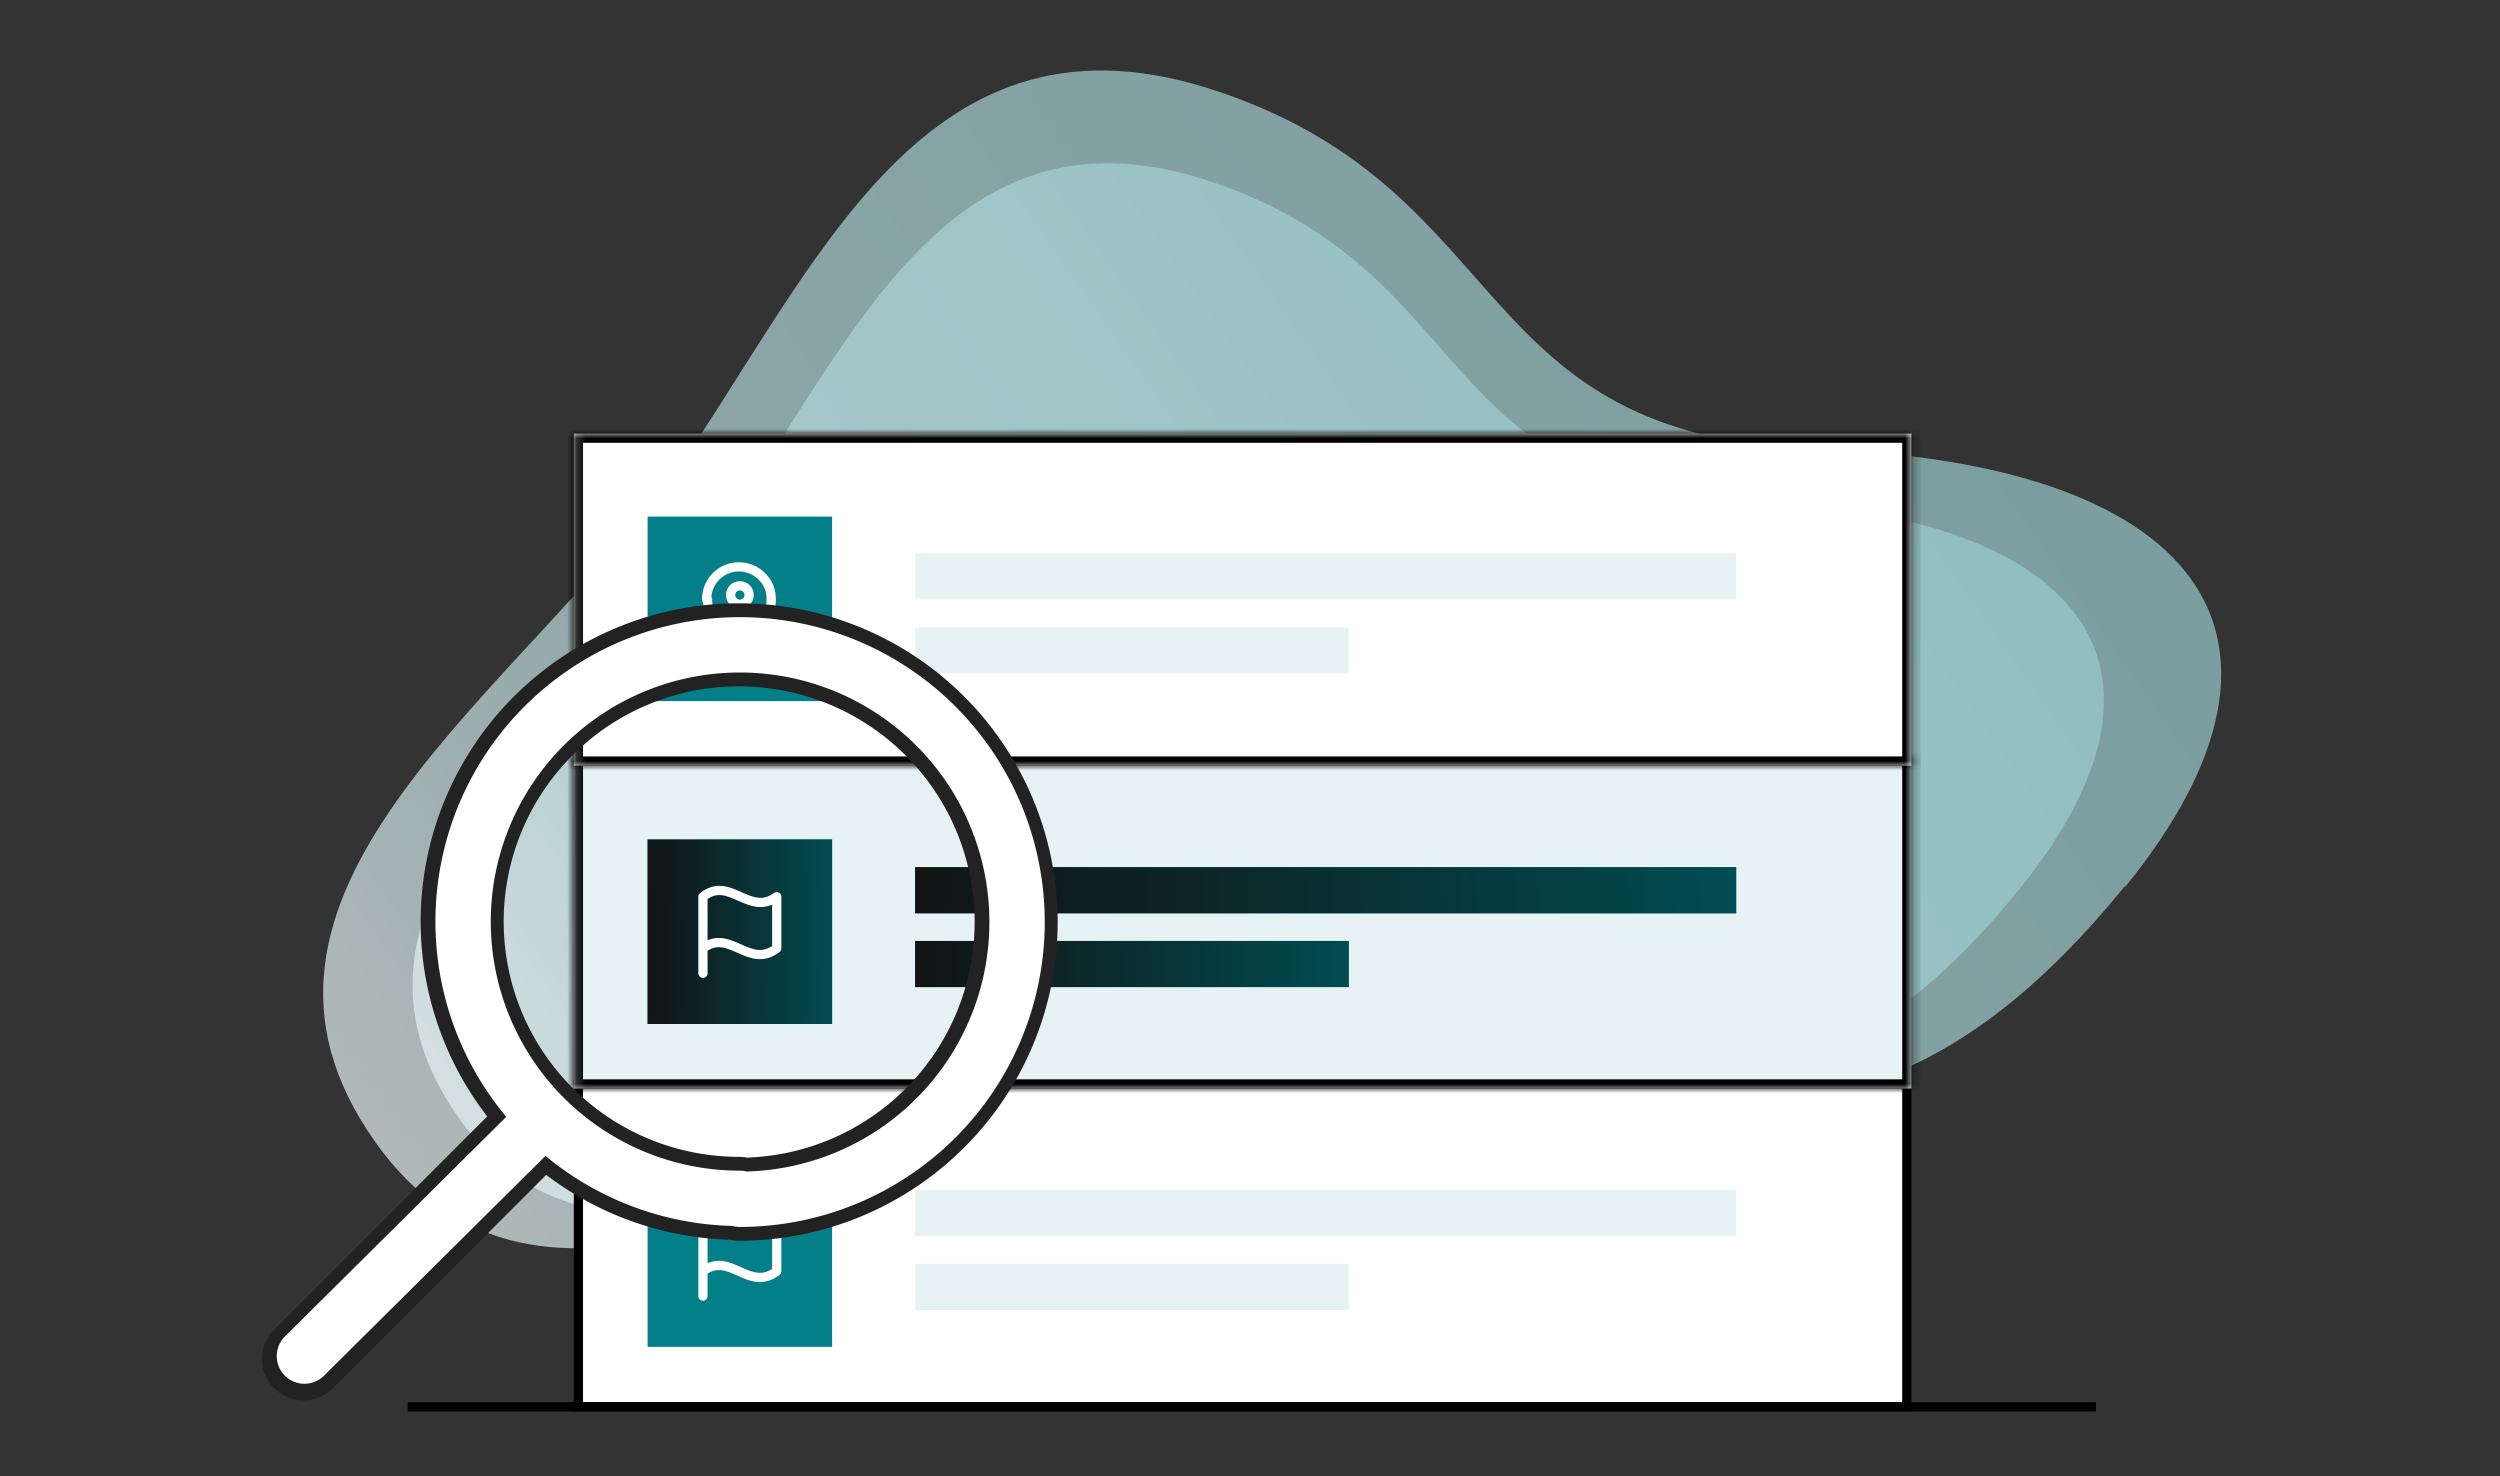 <svg xmlns="http://www.w3.org/2000/svg" fill="none" viewBox="0 0 271 160"><rect x="0" y="0" width="271" height="160" fill="#333333" stroke="none"/><path fill="url(#paint0_linear_1082_4258)" d="M230.3 96.1c-16.8 20.7-34.8 28.3-58 20-23-8.3-30.8-15.7-57.1-1.8-26.4 13.9-58.1 34.8-75.4 8.2-17.3-26.5 16.8-47.8 33-70.7C88.8 28.8 100.2-1 132.3 10 164.6 21 159 47.4 197 48.7c40.7 1.4 55.8 19.8 33.4 47.4Z" opacity=".7"/><path fill="url(#paint1_linear_1082_4258)" d="M218.8 96.5c-14.9 18.4-31 25.3-51.6 17.9-20.6-7.5-27.5-14-51-1.7-23.5 12.4-51.8 31-67.2 7.4-15.5-23.7 15-42.6 29.4-63 14.4-20.5 24.5-47.1 53.2-37.3 28.7 9.8 23.6 33.3 57.4 34.5 36.3 1.2 49.8 17.6 29.8 42.2Z" opacity=".7"/><path fill="#fff" stroke="#000" d="M62.7 117.5h144v35h-144z"/><mask id="path-4-inside-1_1082_4258" fill="#fff"><path d="M62.2 82h145v36h-145V82Z"/></mask><path fill="#E6F2F3" d="M62.2 82h145v36h-145V82Z"/><path fill="#000" d="M62.2 82v-1h-1v1h1Zm145 0h1v-1h-1v1Zm0 36v1h1v-1h-1Zm-145 0h-1v1h1v-1Zm0-35h145v-2h-145v2Zm144-1v36h2V82h-2Zm1 35h-145v2h145v-2Zm-144 1V82h-2v36h2Z" mask="url(#path-4-inside-1_1082_4258)"/><path fill="#027F88" d="M70.2 91h20v20h-20z"/><path fill="url(#paint2_linear_1082_4258)" d="M70.2 91h20v20h-20z"/><path stroke="#fff" stroke-linecap="round" stroke-linejoin="round" d="M76.2 105.5v-2.7m0 0c2.9-2.2 5 2.3 8 0v-5.6c-3 2.2-5.1-2.3-8 0v5.6Z"/><mask id="path-8-inside-2_1082_4258" fill="#fff"><path d="M62.2 47h145v36h-145V47Z"/></mask><path fill="#fff" d="M62.2 47h145v36h-145V47Z"/><path fill="#000" d="M62.2 47v-1h-1v1h1Zm145 0h1v-1h-1v1Zm0 36v1h1v-1h-1Zm-145 0h-1v1h1v-1Zm0-35h145v-2h-145v2Zm144-1v36h2V47h-2Zm1 35h-145v2h145v-2Zm-144 1V47h-2v36h2Z" mask="url(#path-8-inside-2_1082_4258)"/><path fill="#027F88" d="M70.2 56h20v20h-20z"/><path fill="#E6F2F3" d="M99.2 60h89v5h-89zM99.2 68h47v5h-47z"/><path fill="#027F88" d="M99.2 94h89v5h-89z"/><path fill="url(#paint3_linear_1082_4258)" d="M99.2 94h89v5h-89z"/><path fill="#027F88" d="M99.2 102h47v5h-47z"/><path fill="url(#paint4_linear_1082_4258)" d="M99.2 102h47v5h-47z"/><path fill="#E6F2F3" d="M99.2 129h89v5h-89zM99.2 137h47v5h-47z"/><path fill="#027F88" d="M70.2 126h20v20h-20z"/><path stroke="#fff" stroke-linecap="round" stroke-linejoin="round" d="M76.2 140.5v-2.7m0 0c2.9-2.2 5 2.3 8 0v-5.6c-3 2.2-5.1-2.3-8 0v5.6ZM76.7 65c0 2.4 2 4.4 3 5.2.2 0 .2.1.3.2h.3l.3-.2c1-.8 3-2.8 3-5.2 0-1-.3-1.8-1-2.5a3.5 3.5 0 0 0-6 2.5Z"/><path stroke="#fff" stroke-linecap="round" stroke-linejoin="round" d="M79.2 64.5a1 1 0 1 0 2 0 1 1 0 0 0-2 0Z"/><path stroke="#000" d="M44.2 152.5h183"/><path stroke="#222" stroke-linecap="round" stroke-linejoin="round" stroke-width="9" d="m58.7 121.5-25.8 25.8M80.1 130a30 30 0 1 0 0-60.1 30 30 0 0 0 0 60Z"/><path stroke="#fff" stroke-linecap="round" stroke-linejoin="round" stroke-width="6" d="M58.8 121.4 33 147M80.2 130a30 30 0 1 0 0-60.1 30 30 0 0 0 0 60Z"/><defs><linearGradient id="paint0_linear_1082_4258" x1="211.5" x2="50.8" y1="25.2" y2="137.7" gradientUnits="userSpaceOnUse"><stop stop-color="#9ACCCF"/><stop offset=".7" stop-color="#B4D8DB"/><stop offset="1" stop-color="#E6F2F3"/></linearGradient><linearGradient id="paint1_linear_1082_4258" x1="202.1" x2="58.8" y1="33.3" y2="133.6" gradientUnits="userSpaceOnUse"><stop stop-color="#9ACCCF"/><stop offset=".7" stop-color="#B4D8DB"/><stop offset="1" stop-color="#E6F2F3"/></linearGradient><linearGradient id="paint2_linear_1082_4258" x1="70.2" x2="90.2" y1="111" y2="110.9" gradientUnits="userSpaceOnUse"><stop stop-color="#121212"/><stop offset="1" stop-color="#014C52"/></linearGradient><linearGradient id="paint3_linear_1082_4258" x1="99.2" x2="188.2" y1="99" y2="94.9" gradientUnits="userSpaceOnUse"><stop stop-color="#121212"/><stop offset="1" stop-color="#014C52"/></linearGradient><linearGradient id="paint4_linear_1082_4258" x1="99.2" x2="146.3" y1="107" y2="105.9" gradientUnits="userSpaceOnUse"><stop stop-color="#121212"/><stop offset="1" stop-color="#014C52"/></linearGradient></defs></svg>